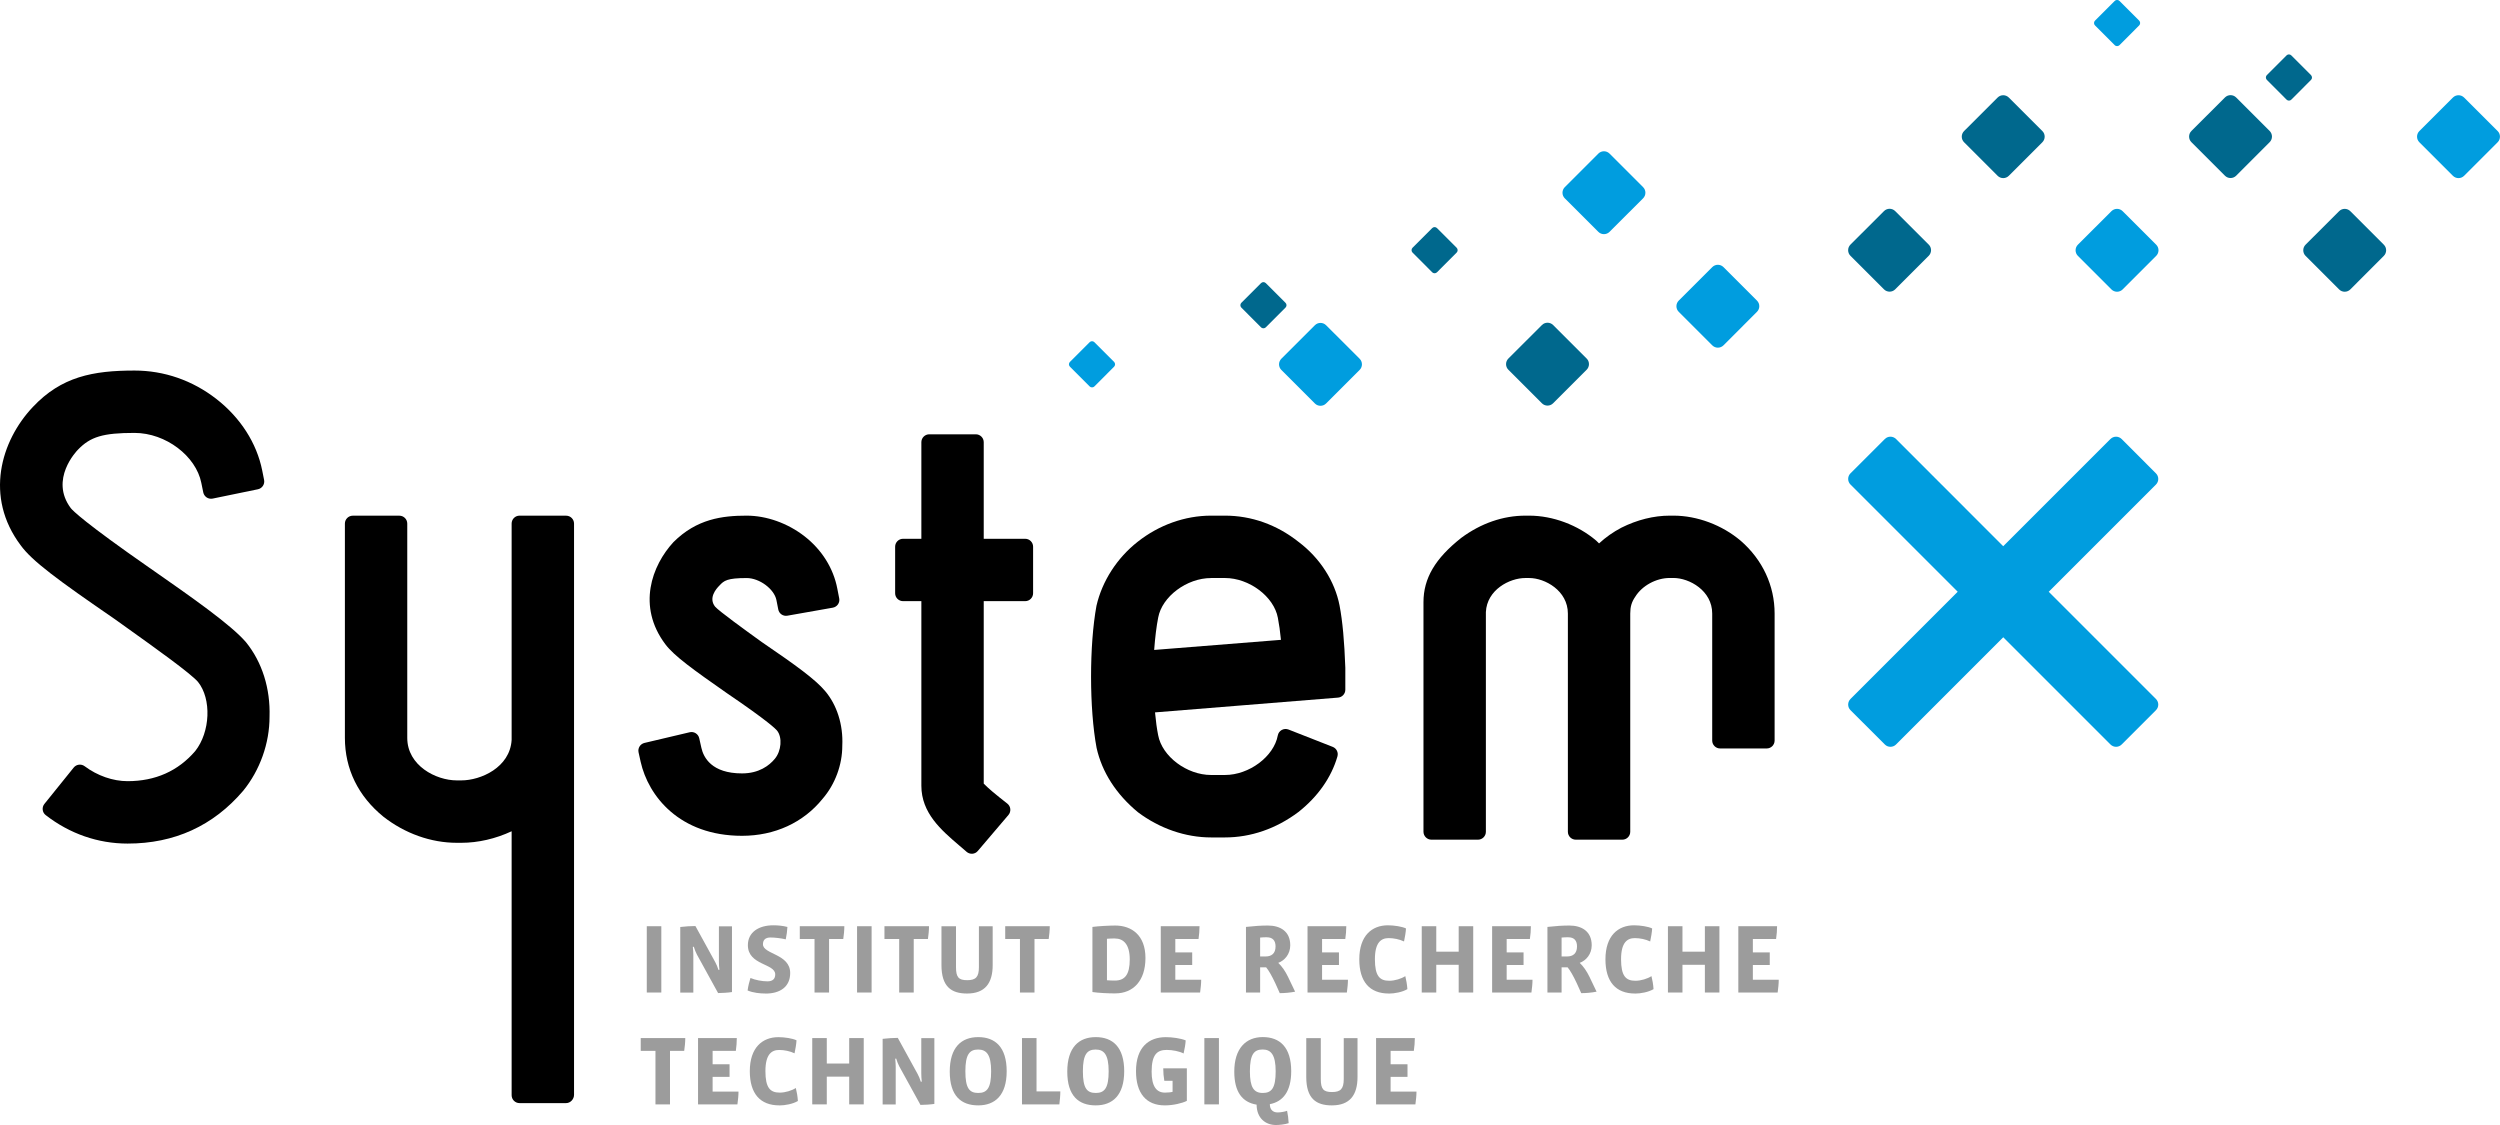 <?xml version="1.0" encoding="UTF-8"?>
<svg id="Logo" xmlns="http://www.w3.org/2000/svg" viewBox="0 0 648.17 291.69">
  <defs>
    <style>
      .cls-1 {
        fill: #9c9c9c;
      }

      .cls-2 {
        fill: #009ddf;
      }

      .cls-3 {
        fill: #00688d;
      }
    </style>
  </defs>
  <g>
    <path d="m38.9,147.32c-17.01-11.83-20.06-14.95-20.56-15.59-5.54-7.44,1.52-14.78,1.84-15.11,3.25-3.4,6.54-4.38,14.69-4.38s15.95,6.04,17.32,12.94l.51,2.49c.11.53.43,1,.88,1.3.45.3,1.01.4,1.54.3l11.75-2.42c1.1-.23,1.82-1.31,1.6-2.41l-.49-2.47c-1.42-7.09-5.64-13.67-11.88-18.53-6.2-4.82-13.54-7.37-21.23-7.37-10.78,0-18.95,1.58-26.34,9.43-8.36,8.83-12.58,23.34-3.19,35.85,2.93,4.07,9.56,8.96,24.26,19.06l3.57,2.55c7.2,5.14,16.16,11.55,18.15,13.82,3.57,4.42,3.21,13.01-.71,17.95-4.44,5.17-10.33,7.8-17.53,7.8-3.79,0-7.85-1.41-11.14-3.88-.89-.66-2.14-.5-2.83.35l-7.6,9.43c-.35.43-.5.98-.44,1.52.06.55.34,1.05.78,1.38,6.21,4.83,13.55,7.38,21.23,7.38,12.14,0,22.22-4.6,29.97-13.69,4.34-5.32,6.84-12.33,6.83-19.17.24-7.32-1.91-14.17-6.09-19.33-3.85-4.52-14.06-11.65-24.89-19.21Z"/>
    <path d="m197.67,166.58l-1.25-.9c-2.77-2-10.11-7.3-11.03-8.41-1.72-2.21.19-4.52,1.16-5.48,1.16-1.26,2.01-1.92,7.04-1.92,3.31,0,7.13,2.83,7.71,5.7l.48,2.44c.21,1.1,1.25,1.82,2.37,1.62l11.78-2.08c.54-.1,1.02-.41,1.33-.86.31-.45.43-1.01.32-1.55l-.49-2.52c-1-5.27-4.02-10.09-8.49-13.57-4.38-3.41-9.86-5.36-15.02-5.36-6.29,0-12.93.83-18.98,6.87-5.59,6.06-9.5,16.62-2.1,26.47,2.29,3.05,7.27,6.61,15.91,12.65,10.93,7.42,12.77,9.39,13.04,9.72,1.43,1.74,1.15,5.31-.58,7.36-1.43,1.72-4.07,3.76-8.49,3.76-7.88,0-9.98-4.15-10.53-6.62l-.56-2.5c-.12-.54-.45-1-.91-1.29-.47-.3-1.04-.39-1.56-.26l-11.73,2.77c-1.09.26-1.77,1.34-1.53,2.44l.54,2.44c1.98,8.86,10.05,19.2,26.29,19.2,8.47,0,15.9-3.42,20.88-9.59,3.25-3.76,5.12-8.82,5.11-13.78.26-5.39-1.38-10.57-4.48-14.2-2.53-2.99-7.47-6.58-16.22-12.55Z"/>
    <path d="m259.11,206.72c-2.78-2.22-3.78-3.27-4.06-3.55v-47.31h10.75c1.13,0,2.05-.92,2.05-2.05v-12.07c0-1.13-.92-2.05-2.05-2.05h-10.75v-25.04c0-1.13-.92-2.05-2.05-2.05h-12.07c-1.13,0-2.05.92-2.05,2.05v25.04h-4.75c-1.13,0-2.05.92-2.05,2.05v12.07c0,1.13.92,2.05,2.05,2.05h4.75v47.86c0,7.08,5.17,11.51,9.73,15.41l2,1.72c.37.32.85.5,1.34.5.05,0,.11,0,.16,0,.54-.04,1.05-.3,1.4-.72l7.95-9.34c.36-.42.53-.97.48-1.53s-.33-1.06-.77-1.41l-2.06-1.63Z"/>
    <path d="m346.75,196.12c.3-1.02-.23-2.09-1.22-2.48l-11.47-4.5c-.57-.22-1.21-.18-1.75.12-.54.3-.91.82-1.02,1.42-1.01,5.46-7.41,10.25-13.7,10.25h-3.6c-6.29,0-12.7-4.81-13.72-10.33-.33-1.63-.6-3.64-.81-5.9l47.45-3.83c1.07-.09,1.89-.98,1.89-2.04v-5.69c-.24-6.81-.72-12.09-1.49-16.12-1.22-6.35-5.12-12.39-10.66-16.54-5.61-4.45-12.2-6.79-19.05-6.79h-3.6c-6.75,0-13.52,2.41-19.04,6.78-5.33,4.18-9.21,10.19-10.68,16.59-1.88,10.22-1.87,26.72.03,36.84,1.39,6.27,5.07,12.02,10.73,16.69,5.6,4.21,12.33,6.53,18.96,6.53h3.6c6.71,0,13.29-2.27,19.05-6.6,5.03-3.97,8.52-8.95,10.1-14.39Zm-32.76-46.26h3.6c6.29,0,12.7,4.81,13.72,10.32.32,1.63.59,3.57.8,5.71l-32.87,2.62c.25-3.34.59-6.1,1.04-8.39,1.01-5.46,7.41-10.25,13.71-10.25Z"/>
    <path d="m451.28,140.18c-4.79-4.06-11.28-6.49-17.38-6.49h-1c-4.12,0-8.45,1.08-12.54,3.13-2.11,1.11-4.05,2.47-5.78,4.07-.23-.22-.46-.46-.72-.71-4.78-4.07-11.27-6.49-17.38-6.49h-1c-5.79,0-11.51,1.98-16.61,5.75-6.78,5.35-9.81,10.5-9.81,16.69v59.52c.01,1.13.93,2.05,2.06,2.05h12.07c1.13,0,2.05-.92,2.05-2.05v-56.96c.27-5.76,6.11-8.83,10.23-8.83h1c4.1,0,10.03,3.28,10.03,9.22v56.57c0,1.13.92,2.05,2.05,2.05h12.07c1.13,0,2.05-.92,2.05-2.05v-56.57c0-1.78.36-3.02,1.32-4.4,1.76-2.84,5.42-4.83,8.9-4.83h1c4.1,0,10.03,3.28,10.03,9.22v32.93c0,1.13.92,2.05,2.05,2.05h12.08c1.13,0,2.05-.92,2.05-2.05v-32.93c0-7.24-3.12-13.95-8.82-18.9Z"/>
    <path class="cls-2" d="m414.4,60.11c.4.4.92.6,1.45.6s1.05-.2,1.45-.6l8.7-8.69c.39-.39.6-.91.6-1.45s-.21-1.07-.6-1.45l-8.7-8.7c-.8-.8-2.1-.8-2.9,0l-8.7,8.7c-.38.38-.6.91-.6,1.45s.21,1.07.6,1.45l8.7,8.69Z"/>
    <path class="cls-2" d="m443.94,89.54c.39.39.91.6,1.45.6.54,0,1.07-.22,1.45-.6l8.69-8.7c.8-.8.8-2.1,0-2.9l-8.69-8.69c-.8-.8-2.1-.8-2.9,0l-8.7,8.69c-.39.39-.6.91-.6,1.45s.21,1.07.6,1.45l8.7,8.7Z"/>
    <path class="cls-3" d="m488.46,75.02c.4.4.93.6,1.45.6s1.05-.2,1.45-.6l8.7-8.7c.38-.38.6-.91.6-1.45s-.21-1.07-.6-1.45l-8.7-8.69c-.8-.8-2.1-.8-2.9,0l-8.7,8.69c-.39.39-.6.91-.6,1.45s.21,1.07.6,1.45l8.7,8.7Z"/>
    <path class="cls-3" d="m399.77,104.56c.4.4.93.6,1.45.6s1.05-.2,1.45-.6l8.7-8.7c.38-.38.6-.91.6-1.45s-.21-1.07-.6-1.45l-8.7-8.69c-.79-.8-2.1-.8-2.9,0l-8.7,8.69c-.39.39-.6.91-.6,1.45s.21,1.07.6,1.45l8.7,8.7Z"/>
    <path class="cls-3" d="m517.92,45.58c.4.4.93.6,1.45.6s1.05-.2,1.45-.6l8.7-8.7c.38-.38.6-.91.6-1.45s-.21-1.07-.6-1.45l-8.7-8.69c-.8-.8-2.1-.8-2.9,0l-8.7,8.69c-.39.39-.6.91-.6,1.45s.21,1.07.6,1.45l8.7,8.7Z"/>
    <path class="cls-3" d="m579.76,25.27c-.8-.8-2.1-.8-2.9,0l-8.7,8.69c-.39.39-.6.91-.6,1.45s.21,1.07.6,1.45l8.7,8.7c.39.39.91.6,1.45.6.54,0,1.07-.22,1.45-.6l8.69-8.7c.8-.8.8-2.1,0-2.9l-8.69-8.69Z"/>
    <path class="cls-3" d="m609.36,54.75c-.8-.8-2.1-.8-2.9,0l-8.7,8.69c-.39.39-.6.91-.6,1.45s.21,1.07.6,1.45l8.7,8.7c.39.39.91.6,1.45.6.54,0,1.07-.22,1.45-.6l8.69-8.7c.8-.8.8-2.1,0-2.9l-8.69-8.69Z"/>
    <path class="cls-2" d="m647.56,33.98l-8.7-8.69c-.8-.8-2.1-.8-2.9,0l-8.7,8.69c-.39.39-.6.91-.6,1.45s.21,1.07.6,1.45l8.7,8.7c.4.4.93.6,1.45.6s1.05-.2,1.45-.6l8.7-8.7c.38-.38.6-.91.6-1.45s-.21-1.07-.6-1.45Z"/>
    <path class="cls-2" d="m547.43,75.04c.4.4.93.6,1.45.6s1.05-.2,1.45-.6l8.7-8.7c.38-.38.6-.91.6-1.45s-.21-1.07-.6-1.45l-8.7-8.69c-.79-.8-2.1-.8-2.9,0l-8.7,8.69c-.39.39-.6.91-.6,1.45s.21,1.07.6,1.45l8.7,8.7Z"/>
    <path class="cls-2" d="m331.61,94.46c0,.54.22,1.07.6,1.45l8.7,8.7c.4.4.92.6,1.45.6s1.05-.2,1.45-.6l8.7-8.7c.39-.38.6-.91.6-1.45s-.22-1.07-.6-1.45l-8.7-8.69c-.8-.8-2.1-.8-2.9,0l-8.7,8.69c-.38.39-.6.91-.6,1.45Z"/>
    <path class="cls-2" d="m283.74,100.19l5.11-5.12c.16-.16.25-.38.25-.62s-.09-.45-.25-.62l-5.11-5.11c-.34-.34-.89-.34-1.23,0l-5.11,5.11c-.16.16-.26.38-.26.62s.09.45.26.62l5.11,5.12c.16.16.38.25.62.25s.45-.09.62-.25Z"/>
    <path class="cls-2" d="m548.27,11.71c.16.16.38.25.62.25s.45-.09.62-.25l5.11-5.12c.16-.16.25-.38.25-.62s-.09-.45-.25-.62l-5.11-5.11c-.34-.34-.89-.34-1.23,0l-5.11,5.11c-.16.16-.26.38-.26.62s.09.45.26.62l5.11,5.12Z"/>
    <path class="cls-3" d="m326.94,84.87c.16.16.38.25.62.25s.45-.09.62-.25l5.11-5.12c.16-.16.26-.38.26-.62s-.09-.45-.26-.62l-5.11-5.11c-.34-.34-.89-.34-1.23,0l-5.11,5.11c-.16.16-.25.38-.25.62s.09.45.25.62l5.11,5.12Z"/>
    <path class="cls-3" d="m599.42,20.09c0-.23-.09-.45-.25-.62l-5.11-5.11c-.34-.34-.89-.34-1.23,0l-5.11,5.11c-.16.16-.25.38-.25.62s.09.45.25.62l5.11,5.12c.16.16.38.26.62.26s.45-.09.62-.26l5.11-5.12c.16-.16.25-.38.25-.62Z"/>
    <path class="cls-3" d="m371.32,70.6c.16.16.38.25.62.25s.45-.09.62-.25l5.11-5.12c.16-.16.25-.38.25-.62s-.09-.45-.25-.62l-5.11-5.11c-.34-.34-.89-.34-1.23,0l-5.11,5.11c-.16.16-.25.38-.25.62s.09.45.25.62l5.11,5.12Z"/>
    <path class="cls-2" d="m550.07,193.03l8.9-8.9c.8-.8.8-2.1,0-2.9l-27.8-27.8,27.8-27.8c.8-.8.8-2.1,0-2.9l-8.9-8.91c-.38-.38-.91-.6-1.45-.6s-1.06.22-1.45.6l-27.8,27.8-27.79-27.8c-.8-.8-2.1-.8-2.9,0l-8.91,8.9c-.39.39-.6.91-.6,1.45s.21,1.07.6,1.45l27.8,27.8-27.8,27.8c-.38.38-.6.91-.6,1.45s.21,1.07.6,1.45l8.91,8.9c.4.4.92.6,1.45.6s1.05-.2,1.45-.6l27.8-27.8,27.8,27.8c.4.4.93.6,1.45.6s1.05-.2,1.45-.6Z"/>
  </g>
  <g>
    <path class="cls-1" d="m167.69,257.33v-17.19h3.77v17.19h-3.77Z"/>
    <path class="cls-1" d="m189.78,257.21c-.94.15-2.63.26-3.6.26l-5.51-10.02c-.23-.43-.61-1.35-.79-1.99l-.25.03c.08.76.13,1.5.13,2.07v9.79h-3.39v-17.01c1.15-.15,2.88-.25,3.93-.25l5.15,9.38c.28.48.61,1.3.82,1.99l.25-.03c-.08-.56-.13-1.56-.13-2.14v-9.13h3.39v17.06Z"/>
    <path class="cls-1" d="m198.52,257.59c-1.45,0-3.26-.18-4.69-.79.15-1.17.46-2.32.74-3.24,1.25.54,3.03.87,4.41.87s2.01-.66,2.01-1.81c0-2.86-7.09-2.32-7.09-7.57,0-3.37,2.83-5.15,6.6-5.15,1.1,0,2.4.1,3.65.43-.05.97-.2,2.17-.43,3.21-1.17-.28-2.86-.48-3.95-.48-1.35,0-1.96.64-1.96,1.76,0,2.63,7.06,2.45,7.06,7.45,0,3.6-2.65,5.33-6.35,5.33Z"/>
    <path class="cls-1" d="m218.62,243.46h-3.67v13.87h-3.77v-13.87h-3.82v-3.32h11.55c0,1.07-.13,2.32-.28,3.32Z"/>
    <path class="cls-1" d="m222.21,257.33v-17.19h3.77v17.19h-3.77Z"/>
    <path class="cls-1" d="m240.57,243.46h-3.67v13.87h-3.77v-13.87h-3.82v-3.32h11.55c0,1.07-.13,2.32-.28,3.32Z"/>
    <path class="cls-1" d="m250.72,257.59c-4.1,0-6.63-1.81-6.63-7.37v-10.07h3.77v10.61c0,2.63.69,3.37,2.91,3.37s3.03-.82,3.03-3.37v-10.61h3.57v10.07c0,4.72-2.01,7.37-6.65,7.37Z"/>
    <path class="cls-1" d="m271.88,243.46h-3.67v13.87h-3.77v-13.87h-3.82v-3.32h11.55c0,1.07-.13,2.32-.28,3.32Z"/>
    <path class="cls-1" d="m289.17,257.56c-1.89,0-4.49-.13-5.94-.36v-16.88c1.45-.2,4.39-.36,5.92-.36,4.18,0,7.83,2.45,7.83,8.41s-3.21,9.18-7.8,9.18Zm-.1-14.25c-.59,0-1.5.03-2.07.08v10.76c.51.05,1.45.08,2.04.08,2.6,0,3.87-1.53,3.87-5.48s-1.66-5.43-3.85-5.43Z"/>
    <path class="cls-1" d="m311.15,257.33h-10.2v-17.19h10.05c0,.97-.1,2.32-.26,3.32h-6.02v3.47h4.38v3.26h-4.38v3.83h6.71c0,1.02-.13,2.19-.28,3.31Z"/>
    <path class="cls-1" d="m331.81,257.51l-1.17-2.6c-.87-1.86-1.73-3.37-2.37-4.11h-1.56v6.53h-3.67v-17.01c2.24-.25,3.95-.36,5.69-.36,3.16,0,5.79,1.48,5.79,5.12,0,2.29-1.45,3.95-3.11,4.56.97.92,1.81,2.14,2.53,3.62l1.84,3.85c-1.25.25-2.7.38-3.95.38Zm-3.34-14.51c-.66,0-1.22.03-1.76.08v4.9h1.45c1.46,0,2.55-.74,2.55-2.6,0-1.56-.79-2.37-2.24-2.37Z"/>
    <path class="cls-1" d="m349.2,257.33h-10.2v-17.19h10.05c0,.97-.1,2.32-.26,3.32h-6.02v3.47h4.38v3.26h-4.38v3.83h6.71c0,1.02-.13,2.19-.28,3.31Z"/>
    <path class="cls-1" d="m360.09,257.59c-5,0-7.67-3.06-7.67-8.87,0-6.14,3.29-8.82,7.42-8.82,1.61,0,3.72.33,4.69.82-.05.97-.28,2.27-.51,3.37-1.17-.56-2.65-.87-3.98-.87-1.99,0-3.57,1.15-3.57,5.48s1.22,5.58,3.72,5.58c1.45,0,3.16-.54,4.16-1.2.25,1.02.46,2.17.54,3.37-1.28.76-3.29,1.15-4.79,1.15Z"/>
    <path class="cls-1" d="m378.19,257.33v-7.19h-5.81v7.19h-3.77v-17.19h3.77v6.6h5.81v-6.6h3.77v17.19h-3.77Z"/>
    <path class="cls-1" d="m397.06,257.33h-10.2v-17.19h10.05c0,.97-.1,2.32-.26,3.32h-6.02v3.47h4.38v3.26h-4.38v3.83h6.7c0,1.02-.13,2.19-.28,3.31Z"/>
    <path class="cls-1" d="m409.97,257.51l-1.17-2.6c-.87-1.86-1.73-3.37-2.37-4.11h-1.56v6.53h-3.67v-17.01c2.24-.25,3.95-.36,5.69-.36,3.16,0,5.79,1.48,5.79,5.12,0,2.29-1.45,3.95-3.11,4.56.97.92,1.81,2.14,2.53,3.62l1.84,3.85c-1.25.25-2.7.38-3.95.38Zm-3.34-14.51c-.66,0-1.22.03-1.76.08v4.9h1.45c1.46,0,2.55-.74,2.55-2.6,0-1.56-.79-2.37-2.24-2.37Z"/>
    <path class="cls-1" d="m423.92,257.59c-5,0-7.68-3.06-7.68-8.87,0-6.14,3.29-8.82,7.42-8.82,1.61,0,3.72.33,4.69.82-.05.97-.28,2.27-.51,3.37-1.17-.56-2.65-.87-3.98-.87-1.99,0-3.57,1.15-3.57,5.48s1.22,5.58,3.72,5.58c1.45,0,3.16-.54,4.16-1.2.26,1.02.46,2.17.54,3.37-1.28.76-3.29,1.15-4.79,1.15Z"/>
    <path class="cls-1" d="m442.02,257.33v-7.19h-5.81v7.19h-3.77v-17.19h3.77v6.6h5.81v-6.6h3.77v17.19h-3.77Z"/>
    <path class="cls-1" d="m460.89,257.33h-10.2v-17.19h10.05c0,.97-.1,2.32-.26,3.32h-6.02v3.47h4.38v3.26h-4.38v3.83h6.71c0,1.02-.13,2.19-.28,3.31Z"/>
    <path class="cls-1" d="m177.38,272.46h-3.67v13.87h-3.77v-13.87h-3.82v-3.32h11.55c0,1.07-.13,2.32-.28,3.32Z"/>
    <path class="cls-1" d="m191.18,286.33h-10.2v-17.19h10.05c0,.97-.1,2.32-.25,3.32h-6.02v3.47h4.39v3.26h-4.39v3.83h6.71c0,1.02-.13,2.19-.28,3.31Z"/>
    <path class="cls-1" d="m202.07,286.59c-5,0-7.67-3.06-7.67-8.87,0-6.14,3.29-8.82,7.42-8.82,1.61,0,3.72.33,4.69.82-.05.97-.28,2.27-.51,3.37-1.17-.56-2.65-.87-3.98-.87-1.99,0-3.57,1.15-3.57,5.48s1.22,5.58,3.72,5.58c1.45,0,3.16-.54,4.16-1.2.26,1.02.46,2.17.54,3.37-1.27.76-3.29,1.15-4.79,1.15Z"/>
    <path class="cls-1" d="m220.17,286.33v-7.19h-5.81v7.19h-3.77v-17.19h3.77v6.6h5.81v-6.6h3.77v17.19h-3.77Z"/>
    <path class="cls-1" d="m242.25,286.21c-.94.15-2.63.26-3.6.26l-5.51-10.02c-.23-.43-.61-1.35-.79-1.99l-.25.03c.08.76.13,1.5.13,2.07v9.79h-3.39v-17.01c1.15-.15,2.88-.25,3.93-.25l5.15,9.38c.28.48.61,1.3.82,1.99l.25-.03c-.08-.56-.13-1.56-.13-2.14v-9.13h3.39v17.06Z"/>
    <path class="cls-1" d="m253.63,286.59c-4.44,0-7.39-2.45-7.39-8.75s3.01-8.95,7.39-8.95,7.37,2.58,7.37,8.85-3.06,8.85-7.37,8.85Zm-.03-14.48c-2.22,0-3.31,1.25-3.31,5.63s1.02,5.63,3.34,5.63,3.34-1.33,3.34-5.63-1.2-5.63-3.37-5.63Z"/>
    <path class="cls-1" d="m274.66,286.33h-9.69v-17.19h3.77v13.82h6.17c0,1.15-.13,2.29-.25,3.37Z"/>
    <path class="cls-1" d="m284.1,286.59c-4.44,0-7.39-2.45-7.39-8.75s3.01-8.95,7.39-8.95,7.37,2.58,7.37,8.85-3.06,8.85-7.37,8.85Zm-.03-14.48c-2.22,0-3.31,1.25-3.31,5.63s1.02,5.63,3.34,5.63,3.34-1.33,3.34-5.63-1.2-5.63-3.37-5.63Z"/>
    <path class="cls-1" d="m302,286.59c-4.87,0-7.47-3.19-7.47-8.87,0-6.2,3.31-8.82,7.73-8.82,1.73,0,3.87.31,5.15.84-.05.97-.28,2.29-.54,3.39-1.1-.56-2.86-.92-4.36-.92-2.4,0-3.93,1.05-3.93,5.64,0,3.8,1.25,5.43,3.44,5.43.66,0,1.58-.08,1.99-.2v-2.86h-2.14c-.18-1-.28-2.17-.28-3.24h6.12v8.44c-1.2.61-3.54,1.17-5.71,1.17Z"/>
    <path class="cls-1" d="m312.25,286.33v-17.19h3.78v17.19h-3.78Z"/>
    <path class="cls-1" d="m329.23,286.28c0,1.43.82,2.14,2.02,2.14.74,0,1.91-.2,2.45-.43.2.92.36,2.14.41,3.21-.99.33-2.45.48-3.29.48-2.7,0-5-1.76-5.02-5.28-3.7-.61-5.79-3.26-5.79-8.57,0-5.97,2.98-8.95,7.39-8.95s7.37,2.63,7.37,8.85c0,5.28-2.17,7.9-5.53,8.54Zm-1.86-14.18c-2.24,0-3.31,1.25-3.31,5.66,0,4.13.99,5.61,3.34,5.61s3.34-1.35,3.34-5.61-1.2-5.66-3.37-5.66Z"/>
    <path class="cls-1" d="m345.3,286.59c-4.11,0-6.63-1.81-6.63-7.37v-10.07h3.77v10.61c0,2.63.69,3.37,2.91,3.37s3.04-.82,3.04-3.37v-10.61h3.57v10.07c0,4.72-2.01,7.37-6.65,7.37Z"/>
    <path class="cls-1" d="m366.97,286.33h-10.2v-17.19h10.05c0,.97-.1,2.32-.26,3.32h-6.02v3.47h4.38v3.26h-4.38v3.83h6.71c0,1.02-.13,2.19-.28,3.31Z"/>
  </g>
  <path d="m146.77,133.69h-12.07c-.54,0-1.07.22-1.45.6-.38.38-.6.91-.6,1.45v56.09c-.42,7.17-8.03,10.5-13.03,10.5h-1.2c-5.38,0-12.83-3.83-12.83-11.02v-55.56c0-1.13-.92-2.05-2.05-2.05h-12.07c-1.13,0-2.05.92-2.05,2.05v55.56c0,8.05,3.44,15.1,9.97,20.42,5.59,4.37,12.35,6.78,19.03,6.78h1.2c4.35,0,8.87-1.05,13.03-2.99v68.43c0,1.13.91,2.05,2.05,2.05h12.07c1.13,0,2.06-1.02,2.06-2.15v-148.1c0-1.13-.92-2.05-2.05-2.05Z"/>
</svg>